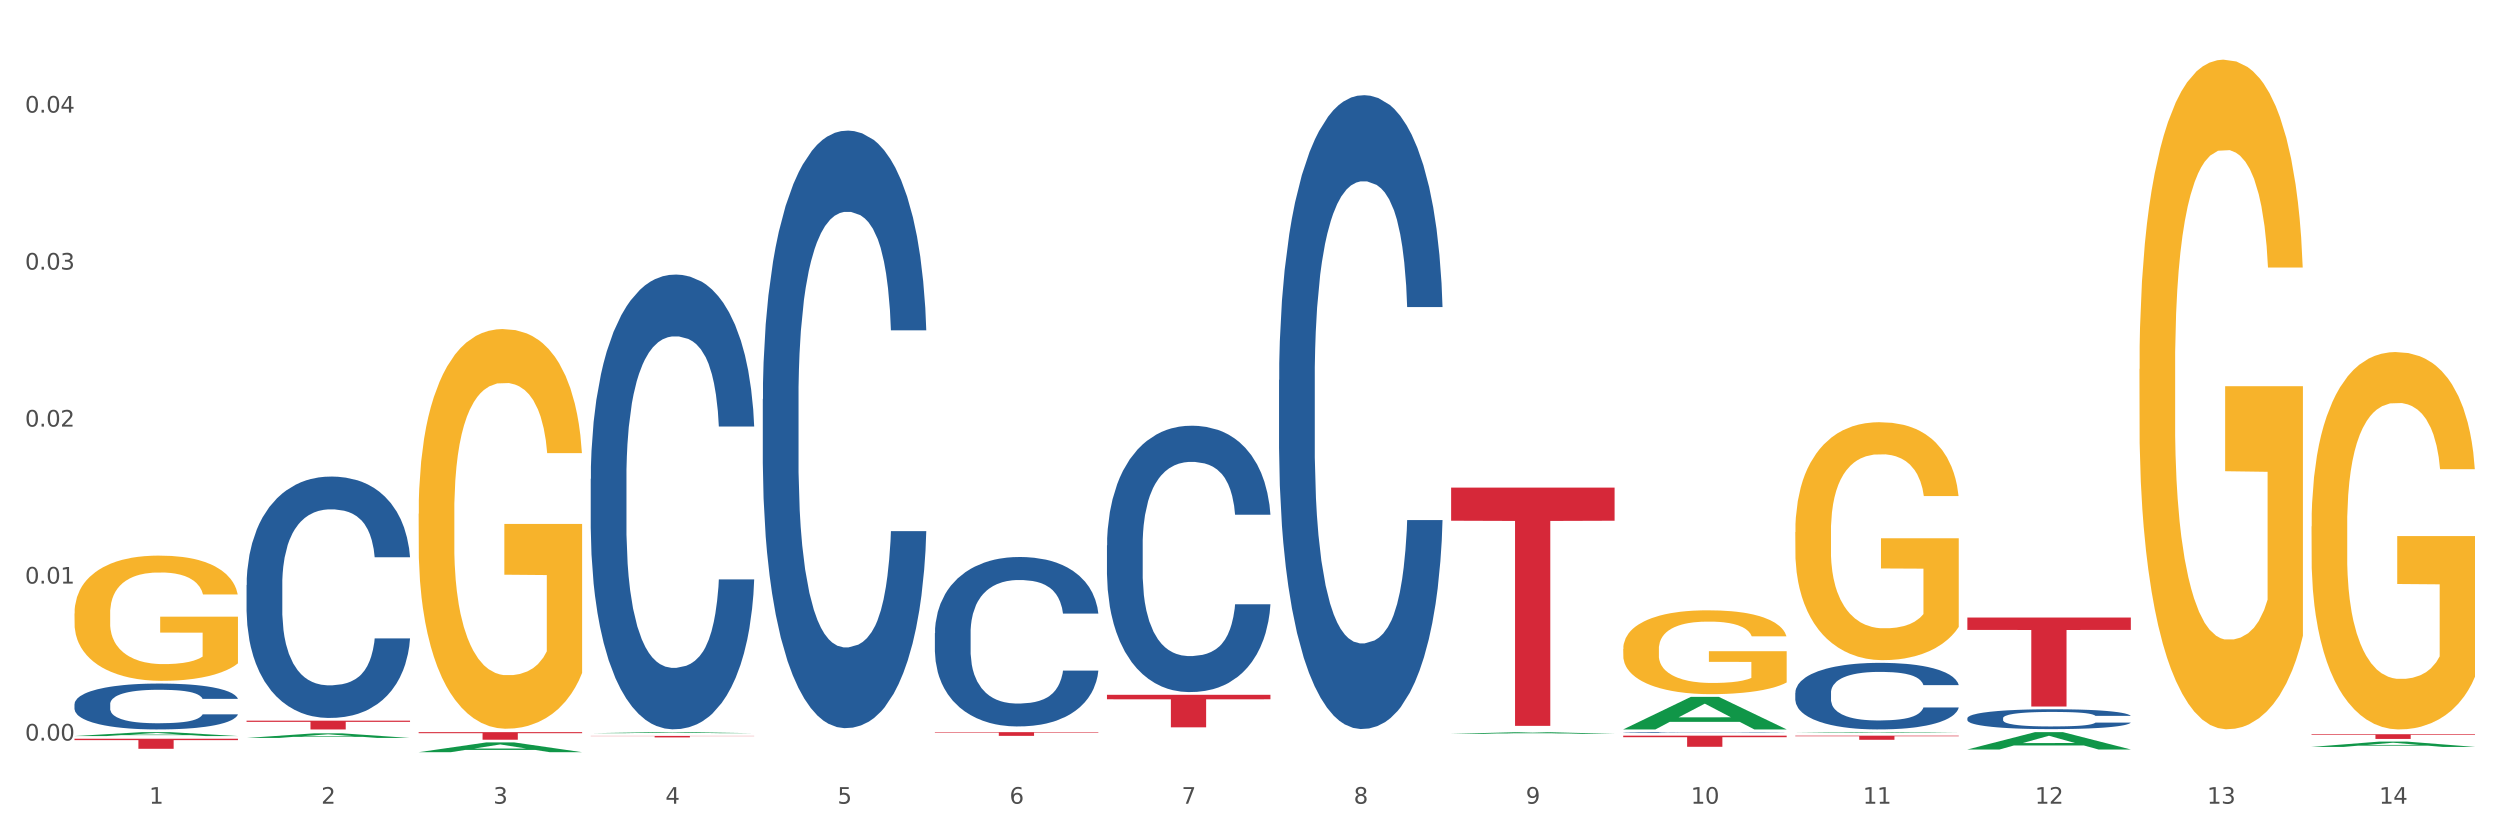 <?xml version="1.0" encoding="utf-8" standalone="no"?>
<!DOCTYPE svg PUBLIC "-//W3C//DTD SVG 1.1//EN"
  "http://www.w3.org/Graphics/SVG/1.1/DTD/svg11.dtd">
<svg xmlns:xlink="http://www.w3.org/1999/xlink" width="1080pt" height="360pt" viewBox="0 0 1080 360" xmlns="http://www.w3.org/2000/svg" version="1.1">
 <rect x="0" y="0" width="1080" height="360" fill="#333333" stroke="none"/>
 <defs>
  <style type="text/css">*{stroke-linejoin: round; stroke-linecap: butt}</style>
 </defs>
 <g id="figure_1">
  <g id="patch_1">
   <path d="M 0 360 
L 1080 360 
L 1080 0 
L 0 0 
z
" style="fill: #ffffff; stroke: #ffffff; stroke-linejoin: miter"/>
  </g>
  <g id="axes_1">
   <g id="matplotlib.axis_1">
    <g id="xtick_1">
     <g id="text_1">
      <!-- 1 -->
      <g style="fill: #4d4d4d" transform="translate(64.432 347.204) scale(0.096 -0.096)">
       <defs>
        <path id="DejaVuSans-31" d="M 794 531 
L 1825 531 
L 1825 4091 
L 703 3866 
L 703 4441 
L 1819 4666 
L 2450 4666 
L 2450 531 
L 3481 531 
L 3481 0 
L 794 0 
L 794 531 
z
" transform="scale(0.016)"/>
       </defs>
       <use xlink:href="#DejaVuSans-31"/>
      </g>
     </g>
    </g>
    <g id="xtick_2">
     <g id="text_2">
      <!-- 2 -->
      <g style="fill: #4d4d4d" transform="translate(138.771 347.204) scale(0.096 -0.096)">
       <defs>
        <path id="DejaVuSans-32" d="M 1228 531 
L 3431 531 
L 3431 0 
L 469 0 
L 469 531 
Q 828 903 1448 1529 
Q 2069 2156 2228 2338 
Q 2531 2678 2651 2914 
Q 2772 3150 2772 3378 
Q 2772 3750 2511 3984 
Q 2250 4219 1831 4219 
Q 1534 4219 1204 4116 
Q 875 4013 500 3803 
L 500 4441 
Q 881 4594 1212 4672 
Q 1544 4750 1819 4750 
Q 2544 4750 2975 4387 
Q 3406 4025 3406 3419 
Q 3406 3131 3298 2873 
Q 3191 2616 2906 2266 
Q 2828 2175 2409 1742 
Q 1991 1309 1228 531 
z
" transform="scale(0.016)"/>
       </defs>
       <use xlink:href="#DejaVuSans-32"/>
      </g>
     </g>
    </g>
    <g id="xtick_3">
     <g id="text_3">
      <!-- 3 -->
      <g style="fill: #4d4d4d" transform="translate(213.109 347.204) scale(0.096 -0.096)">
       <defs>
        <path id="DejaVuSans-33" d="M 2597 2516 
Q 3050 2419 3304 2112 
Q 3559 1806 3559 1356 
Q 3559 666 3084 287 
Q 2609 -91 1734 -91 
Q 1441 -91 1130 -33 
Q 819 25 488 141 
L 488 750 
Q 750 597 1062 519 
Q 1375 441 1716 441 
Q 2309 441 2620 675 
Q 2931 909 2931 1356 
Q 2931 1769 2642 2001 
Q 2353 2234 1838 2234 
L 1294 2234 
L 1294 2753 
L 1863 2753 
Q 2328 2753 2575 2939 
Q 2822 3125 2822 3475 
Q 2822 3834 2567 4026 
Q 2313 4219 1838 4219 
Q 1578 4219 1281 4162 
Q 984 4106 628 3988 
L 628 4550 
Q 988 4650 1302 4700 
Q 1616 4750 1894 4750 
Q 2613 4750 3031 4423 
Q 3450 4097 3450 3541 
Q 3450 3153 3228 2886 
Q 3006 2619 2597 2516 
z
" transform="scale(0.016)"/>
       </defs>
       <use xlink:href="#DejaVuSans-33"/>
      </g>
     </g>
    </g>
    <g id="xtick_4">
     <g id="text_4">
      <!-- 4 -->
      <g style="fill: #4d4d4d" transform="translate(287.448 347.204) scale(0.096 -0.096)">
       <defs>
        <path id="DejaVuSans-34" d="M 2419 4116 
L 825 1625 
L 2419 1625 
L 2419 4116 
z
M 2253 4666 
L 3047 4666 
L 3047 1625 
L 3713 1625 
L 3713 1100 
L 3047 1100 
L 3047 0 
L 2419 0 
L 2419 1100 
L 313 1100 
L 313 1709 
L 2253 4666 
z
" transform="scale(0.016)"/>
       </defs>
       <use xlink:href="#DejaVuSans-34"/>
      </g>
     </g>
    </g>
    <g id="xtick_5">
     <g id="text_5">
      <!-- 5 -->
      <g style="fill: #4d4d4d" transform="translate(361.787 347.204) scale(0.096 -0.096)">
       <defs>
        <path id="DejaVuSans-35" d="M 691 4666 
L 3169 4666 
L 3169 4134 
L 1269 4134 
L 1269 2991 
Q 1406 3038 1543 3061 
Q 1681 3084 1819 3084 
Q 2600 3084 3056 2656 
Q 3513 2228 3513 1497 
Q 3513 744 3044 326 
Q 2575 -91 1722 -91 
Q 1428 -91 1123 -41 
Q 819 9 494 109 
L 494 744 
Q 775 591 1075 516 
Q 1375 441 1709 441 
Q 2250 441 2565 725 
Q 2881 1009 2881 1497 
Q 2881 1984 2565 2268 
Q 2250 2553 1709 2553 
Q 1456 2553 1204 2497 
Q 953 2441 691 2322 
L 691 4666 
z
" transform="scale(0.016)"/>
       </defs>
       <use xlink:href="#DejaVuSans-35"/>
      </g>
     </g>
    </g>
    <g id="xtick_6">
     <g id="text_6">
      <!-- 6 -->
      <g style="fill: #4d4d4d" transform="translate(436.125 347.204) scale(0.096 -0.096)">
       <defs>
        <path id="DejaVuSans-36" d="M 2113 2584 
Q 1688 2584 1439 2293 
Q 1191 2003 1191 1497 
Q 1191 994 1439 701 
Q 1688 409 2113 409 
Q 2538 409 2786 701 
Q 3034 994 3034 1497 
Q 3034 2003 2786 2293 
Q 2538 2584 2113 2584 
z
M 3366 4563 
L 3366 3988 
Q 3128 4100 2886 4159 
Q 2644 4219 2406 4219 
Q 1781 4219 1451 3797 
Q 1122 3375 1075 2522 
Q 1259 2794 1537 2939 
Q 1816 3084 2150 3084 
Q 2853 3084 3261 2657 
Q 3669 2231 3669 1497 
Q 3669 778 3244 343 
Q 2819 -91 2113 -91 
Q 1303 -91 875 529 
Q 447 1150 447 2328 
Q 447 3434 972 4092 
Q 1497 4750 2381 4750 
Q 2619 4750 2861 4703 
Q 3103 4656 3366 4563 
z
" transform="scale(0.016)"/>
       </defs>
       <use xlink:href="#DejaVuSans-36"/>
      </g>
     </g>
    </g>
    <g id="xtick_7">
     <g id="text_7">
      <!-- 7 -->
      <g style="fill: #4d4d4d" transform="translate(510.464 347.204) scale(0.096 -0.096)">
       <defs>
        <path id="DejaVuSans-37" d="M 525 4666 
L 3525 4666 
L 3525 4397 
L 1831 0 
L 1172 0 
L 2766 4134 
L 525 4134 
L 525 4666 
z
" transform="scale(0.016)"/>
       </defs>
       <use xlink:href="#DejaVuSans-37"/>
      </g>
     </g>
    </g>
    <g id="xtick_8">
     <g id="text_8">
      <!-- 8 -->
      <g style="fill: #4d4d4d" transform="translate(584.803 347.204) scale(0.096 -0.096)">
       <defs>
        <path id="DejaVuSans-38" d="M 2034 2216 
Q 1584 2216 1326 1975 
Q 1069 1734 1069 1313 
Q 1069 891 1326 650 
Q 1584 409 2034 409 
Q 2484 409 2743 651 
Q 3003 894 3003 1313 
Q 3003 1734 2745 1975 
Q 2488 2216 2034 2216 
z
M 1403 2484 
Q 997 2584 770 2862 
Q 544 3141 544 3541 
Q 544 4100 942 4425 
Q 1341 4750 2034 4750 
Q 2731 4750 3128 4425 
Q 3525 4100 3525 3541 
Q 3525 3141 3298 2862 
Q 3072 2584 2669 2484 
Q 3125 2378 3379 2068 
Q 3634 1759 3634 1313 
Q 3634 634 3220 271 
Q 2806 -91 2034 -91 
Q 1263 -91 848 271 
Q 434 634 434 1313 
Q 434 1759 690 2068 
Q 947 2378 1403 2484 
z
M 1172 3481 
Q 1172 3119 1398 2916 
Q 1625 2713 2034 2713 
Q 2441 2713 2670 2916 
Q 2900 3119 2900 3481 
Q 2900 3844 2670 4047 
Q 2441 4250 2034 4250 
Q 1625 4250 1398 4047 
Q 1172 3844 1172 3481 
z
" transform="scale(0.016)"/>
       </defs>
       <use xlink:href="#DejaVuSans-38"/>
      </g>
     </g>
    </g>
    <g id="xtick_9">
     <g id="text_9">
      <!-- 9 -->
      <g style="fill: #4d4d4d" transform="translate(659.142 347.204) scale(0.096 -0.096)">
       <defs>
        <path id="DejaVuSans-39" d="M 703 97 
L 703 672 
Q 941 559 1184 500 
Q 1428 441 1663 441 
Q 2288 441 2617 861 
Q 2947 1281 2994 2138 
Q 2813 1869 2534 1725 
Q 2256 1581 1919 1581 
Q 1219 1581 811 2004 
Q 403 2428 403 3163 
Q 403 3881 828 4315 
Q 1253 4750 1959 4750 
Q 2769 4750 3195 4129 
Q 3622 3509 3622 2328 
Q 3622 1225 3098 567 
Q 2575 -91 1691 -91 
Q 1453 -91 1209 -44 
Q 966 3 703 97 
z
M 1959 2075 
Q 2384 2075 2632 2365 
Q 2881 2656 2881 3163 
Q 2881 3666 2632 3958 
Q 2384 4250 1959 4250 
Q 1534 4250 1286 3958 
Q 1038 3666 1038 3163 
Q 1038 2656 1286 2365 
Q 1534 2075 1959 2075 
z
" transform="scale(0.016)"/>
       </defs>
       <use xlink:href="#DejaVuSans-39"/>
      </g>
     </g>
    </g>
    <g id="xtick_10">
     <g id="text_10">
      <!-- 10 -->
      <g style="fill: #4d4d4d" transform="translate(730.426 347.204) scale(0.096 -0.096)">
       <defs>
        <path id="DejaVuSans-30" d="M 2034 4250 
Q 1547 4250 1301 3770 
Q 1056 3291 1056 2328 
Q 1056 1369 1301 889 
Q 1547 409 2034 409 
Q 2525 409 2770 889 
Q 3016 1369 3016 2328 
Q 3016 3291 2770 3770 
Q 2525 4250 2034 4250 
z
M 2034 4750 
Q 2819 4750 3233 4129 
Q 3647 3509 3647 2328 
Q 3647 1150 3233 529 
Q 2819 -91 2034 -91 
Q 1250 -91 836 529 
Q 422 1150 422 2328 
Q 422 3509 836 4129 
Q 1250 4750 2034 4750 
z
" transform="scale(0.016)"/>
       </defs>
       <use xlink:href="#DejaVuSans-31"/>
       <use xlink:href="#DejaVuSans-30" transform="translate(63.623 0)"/>
      </g>
     </g>
    </g>
    <g id="xtick_11">
     <g id="text_11">
      <!-- 11 -->
      <g style="fill: #4d4d4d" transform="translate(804.765 347.204) scale(0.096 -0.096)">
       <use xlink:href="#DejaVuSans-31"/>
       <use xlink:href="#DejaVuSans-31" transform="translate(63.623 0)"/>
      </g>
     </g>
    </g>
    <g id="xtick_12">
     <g id="text_12">
      <!-- 12 -->
      <g style="fill: #4d4d4d" transform="translate(879.104 347.204) scale(0.096 -0.096)">
       <use xlink:href="#DejaVuSans-31"/>
       <use xlink:href="#DejaVuSans-32" transform="translate(63.623 0)"/>
      </g>
     </g>
    </g>
    <g id="xtick_13">
     <g id="text_13">
      <!-- 13 -->
      <g style="fill: #4d4d4d" transform="translate(953.442 347.204) scale(0.096 -0.096)">
       <use xlink:href="#DejaVuSans-31"/>
       <use xlink:href="#DejaVuSans-33" transform="translate(63.623 0)"/>
      </g>
     </g>
    </g>
    <g id="xtick_14">
     <g id="text_14">
      <!-- 14 -->
      <g style="fill: #4d4d4d" transform="translate(1027.781 347.204) scale(0.096 -0.096)">
       <use xlink:href="#DejaVuSans-31"/>
       <use xlink:href="#DejaVuSans-34" transform="translate(63.623 0)"/>
      </g>
     </g>
    </g>
    <g id="xtick_15"/>
    <g id="xtick_16"/>
    <g id="xtick_17"/>
    <g id="xtick_18"/>
    <g id="xtick_19"/>
    <g id="xtick_20"/>
    <g id="xtick_21"/>
    <g id="xtick_22"/>
    <g id="xtick_23"/>
    <g id="xtick_24"/>
    <g id="xtick_25"/>
    <g id="xtick_26"/>
    <g id="xtick_27"/>
   </g>
   <g id="matplotlib.axis_2">
    <g id="ytick_1">
     <g id="text_15">
      <!-- 0.00 -->
      <g style="fill: #4d4d4d" transform="translate(10.8 319.928) scale(0.096 -0.096)">
       <defs>
        <path id="DejaVuSans-2e" d="M 684 794 
L 1344 794 
L 1344 0 
L 684 0 
L 684 794 
z
" transform="scale(0.016)"/>
       </defs>
       <use xlink:href="#DejaVuSans-30"/>
       <use xlink:href="#DejaVuSans-2e" transform="translate(63.623 0)"/>
       <use xlink:href="#DejaVuSans-30" transform="translate(95.41 0)"/>
       <use xlink:href="#DejaVuSans-30" transform="translate(159.033 0)"/>
      </g>
     </g>
    </g>
    <g id="ytick_2">
     <g id="text_16">
      <!-- 0.01 -->
      <g style="fill: #4d4d4d" transform="translate(10.8 252.108) scale(0.096 -0.096)">
       <use xlink:href="#DejaVuSans-30"/>
       <use xlink:href="#DejaVuSans-2e" transform="translate(63.623 0)"/>
       <use xlink:href="#DejaVuSans-30" transform="translate(95.41 0)"/>
       <use xlink:href="#DejaVuSans-31" transform="translate(159.033 0)"/>
      </g>
     </g>
    </g>
    <g id="ytick_3">
     <g id="text_17">
      <!-- 0.02 -->
      <g style="fill: #4d4d4d" transform="translate(10.8 184.288) scale(0.096 -0.096)">
       <use xlink:href="#DejaVuSans-30"/>
       <use xlink:href="#DejaVuSans-2e" transform="translate(63.623 0)"/>
       <use xlink:href="#DejaVuSans-30" transform="translate(95.41 0)"/>
       <use xlink:href="#DejaVuSans-32" transform="translate(159.033 0)"/>
      </g>
     </g>
    </g>
    <g id="ytick_4">
     <g id="text_18">
      <!-- 0.03 -->
      <g style="fill: #4d4d4d" transform="translate(10.8 116.469) scale(0.096 -0.096)">
       <use xlink:href="#DejaVuSans-30"/>
       <use xlink:href="#DejaVuSans-2e" transform="translate(63.623 0)"/>
       <use xlink:href="#DejaVuSans-30" transform="translate(95.41 0)"/>
       <use xlink:href="#DejaVuSans-33" transform="translate(159.033 0)"/>
      </g>
     </g>
    </g>
    <g id="ytick_5">
     <g id="text_19">
      <!-- 0.04 -->
      <g style="fill: #4d4d4d" transform="translate(10.8 48.649) scale(0.096 -0.096)">
       <use xlink:href="#DejaVuSans-30"/>
       <use xlink:href="#DejaVuSans-2e" transform="translate(63.623 0)"/>
       <use xlink:href="#DejaVuSans-30" transform="translate(95.41 0)"/>
       <use xlink:href="#DejaVuSans-34" transform="translate(159.033 0)"/>
      </g>
     </g>
    </g>
    <g id="ytick_6"/>
    <g id="ytick_7"/>
    <g id="ytick_8"/>
    <g id="ytick_9"/>
   </g>
   <g id="PolyCollection_1">
    <path d="M 32.175 317.97 
L 32.248 317.969 
L 61.37 316.282 
L 73.456 316.281 
L 102.797 317.974 
L 88.818 317.974 
L 82.484 317.579 
L 52.415 317.579 
L 52.197 317.586 
L 46.081 317.974 
L 32.175 317.974 
L 32.175 317.97 
L 56.201 317.344 
L 78.698 317.342 
L 67.559 316.641 
L 67.413 316.638 
L 67.267 316.643 
L 56.128 317.342 
L 56.201 317.344 
L 32.175 317.97 
z
" clip-path="url(#p546bcb740b)" style="fill: #109648"/>
    <path d="M 180.852 316.281 
L 251.474 316.281 
L 251.474 316.736 
L 223.694 316.739 
L 223.694 319.56 
L 208.465 319.56 
L 208.465 316.739 
L 180.852 316.736 
L 180.852 316.284 
L 180.852 316.281 
z
" clip-path="url(#p546bcb740b)" style="fill: #d62839"/>
    <path d="M 255.191 317.914 
L 325.813 317.914 
L 325.813 318.005 
L 298.033 318.005 
L 298.033 318.563 
L 282.804 318.563 
L 282.804 318.005 
L 255.191 318.005 
L 255.191 317.915 
L 255.191 317.914 
z
" clip-path="url(#p546bcb740b)" style="fill: #d62839"/>
    <path d="M 403.869 316.281 
L 474.49 316.281 
L 474.49 316.504 
L 446.71 316.506 
L 446.71 317.892 
L 431.481 317.892 
L 431.481 316.506 
L 403.869 316.504 
L 403.869 316.282 
L 403.869 316.281 
z
" clip-path="url(#p546bcb740b)" style="fill: #d62839"/>
    <path d="M 478.207 300.145 
L 548.829 300.145 
L 548.829 302.097 
L 521.049 302.11 
L 521.049 314.194 
L 505.82 314.194 
L 505.82 302.11 
L 478.207 302.097 
L 478.207 300.158 
L 478.207 300.145 
z
" clip-path="url(#p546bcb740b)" style="fill: #d62839"/>
    <path d="M 626.885 210.646 
L 697.506 210.646 
L 697.506 224.952 
L 669.726 225.048 
L 669.726 313.587 
L 654.497 313.587 
L 654.497 225.048 
L 626.885 224.952 
L 626.885 210.743 
L 626.885 210.646 
z
" clip-path="url(#p546bcb740b)" style="fill: #d62839"/>
    <path d="M 701.223 317.812 
L 771.845 317.812 
L 771.845 318.479 
L 744.065 318.484 
L 744.065 322.613 
L 728.836 322.613 
L 728.836 318.484 
L 701.223 318.479 
L 701.223 317.816 
L 701.223 317.812 
z
" clip-path="url(#p546bcb740b)" style="fill: #d62839"/>
    <path d="M 775.562 317.813 
L 846.184 317.813 
L 846.184 318.062 
L 818.404 318.064 
L 818.404 319.604 
L 803.175 319.604 
L 803.175 318.064 
L 775.562 318.062 
L 775.562 317.815 
L 775.562 317.813 
z
" clip-path="url(#p546bcb740b)" style="fill: #d62839"/>
    <path d="M 998.578 317.164 
L 1069.2 317.164 
L 1069.2 317.449 
L 1041.42 317.451 
L 1041.42 319.214 
L 1026.191 319.214 
L 1026.191 317.451 
L 998.578 317.449 
L 998.578 317.166 
L 998.578 317.164 
z
" clip-path="url(#p546bcb740b)" style="fill: #d62839"/>
    <path d="M 849.901 266.773 
L 920.523 266.773 
L 920.523 272.118 
L 892.742 272.154 
L 892.742 305.231 
L 877.514 305.231 
L 877.514 272.154 
L 849.901 272.118 
L 849.901 266.81 
L 849.901 266.773 
z
" clip-path="url(#p546bcb740b)" style="fill: #d62839"/>
    <path d="M 32.175 304.2 
L 32.258 304.182 
L 32.258 303.675 
L 32.509 302.987 
L 33.427 301.719 
L 34.596 300.759 
L 36.599 299.637 
L 37.684 299.166 
L 39.104 298.641 
L 42.025 297.79 
L 45.364 297.065 
L 47.702 296.667 
L 49.455 296.414 
L 53.378 295.961 
L 55.632 295.762 
L 57.969 295.599 
L 59.973 295.49 
L 63.312 295.363 
L 65.983 295.309 
L 69.072 295.291 
L 71.66 295.309 
L 75.082 295.381 
L 80.091 295.599 
L 82.011 295.725 
L 84.599 295.943 
L 87.27 296.232 
L 89.44 296.522 
L 91.945 296.939 
L 94.533 297.482 
L 97.037 298.17 
L 98.79 298.804 
L 100.209 299.474 
L 101.461 300.289 
L 102.379 301.176 
L 102.797 301.918 
L 87.52 301.918 
L 87.103 301.248 
L 86.268 300.524 
L 85.434 300.035 
L 84.515 299.637 
L 83.096 299.184 
L 81.844 298.894 
L 79.757 298.55 
L 77.837 298.333 
L 76.251 298.206 
L 74.331 298.098 
L 70.241 297.989 
L 67.319 297.989 
L 65.482 298.025 
L 63.229 298.116 
L 61.309 298.242 
L 59.055 298.46 
L 57.302 298.695 
L 55.549 299.003 
L 54.547 299.22 
L 53.044 299.619 
L 52.043 299.944 
L 50.707 300.506 
L 49.956 300.904 
L 48.62 301.936 
L 48.036 302.697 
L 47.785 303.222 
L 47.618 303.801 
L 47.618 306.626 
L 48.119 307.894 
L 48.537 308.437 
L 49.204 309.052 
L 50.457 309.849 
L 52.293 310.628 
L 54.213 311.189 
L 55.799 311.533 
L 57.302 311.787 
L 58.804 311.986 
L 60.641 312.167 
L 62.143 312.276 
L 64.397 312.384 
L 67.069 312.439 
L 69.155 312.439 
L 73.413 312.348 
L 75.333 312.257 
L 77.169 312.131 
L 79.173 311.932 
L 80.759 311.714 
L 81.677 311.551 
L 83.18 311.207 
L 84.348 310.845 
L 85.35 310.429 
L 86.018 310.066 
L 86.769 309.523 
L 87.353 308.908 
L 87.52 308.582 
L 102.797 308.582 
L 102.463 309.234 
L 101.879 309.867 
L 100.71 310.718 
L 99.792 311.207 
L 98.372 311.805 
L 96.87 312.312 
L 94.783 312.873 
L 92.863 313.29 
L 90.86 313.652 
L 88.689 313.978 
L 84.766 314.43 
L 83.347 314.557 
L 80.341 314.774 
L 78.004 314.901 
L 74.581 315.028 
L 71.075 315.1 
L 67.402 315.118 
L 64.147 315.082 
L 60.557 314.974 
L 58.303 314.865 
L 55.799 314.702 
L 52.877 314.448 
L 50.123 314.141 
L 47.535 313.779 
L 45.114 313.362 
L 42.86 312.891 
L 39.938 312.113 
L 37.768 311.352 
L 36.182 310.646 
L 35.097 310.048 
L 34.011 309.288 
L 33.427 308.763 
L 32.509 307.495 
L 32.175 306.318 
L 32.175 304.2 
z
" clip-path="url(#p546bcb740b)" style="fill: #255c99"/>
    <path d="M 106.514 252.729 
L 106.597 252.634 
L 106.597 249.967 
L 106.848 246.348 
L 107.766 239.681 
L 108.935 234.633 
L 110.938 228.727 
L 112.023 226.251 
L 113.442 223.489 
L 116.364 219.012 
L 119.703 215.203 
L 122.04 213.107 
L 123.794 211.774 
L 127.717 209.393 
L 129.971 208.345 
L 132.308 207.488 
L 134.312 206.916 
L 137.651 206.25 
L 140.322 205.964 
L 143.411 205.869 
L 145.998 205.964 
L 149.421 206.345 
L 154.43 207.488 
L 156.35 208.154 
L 158.937 209.297 
L 161.609 210.821 
L 163.779 212.345 
L 166.283 214.536 
L 168.871 217.393 
L 171.376 221.013 
L 173.129 224.346 
L 174.548 227.87 
L 175.8 232.156 
L 176.718 236.823 
L 177.135 240.728 
L 161.859 240.728 
L 161.442 237.204 
L 160.607 233.394 
L 159.772 230.823 
L 158.854 228.727 
L 157.435 226.346 
L 156.183 224.822 
L 154.096 223.013 
L 152.176 221.87 
L 150.59 221.203 
L 148.67 220.632 
L 144.579 220.06 
L 141.658 220.06 
L 139.821 220.251 
L 137.567 220.727 
L 135.647 221.394 
L 133.393 222.537 
L 131.64 223.775 
L 129.887 225.394 
L 128.886 226.537 
L 127.383 228.632 
L 126.381 230.347 
L 125.046 233.299 
L 124.294 235.395 
L 122.959 240.824 
L 122.374 244.824 
L 122.124 247.586 
L 121.957 250.634 
L 121.957 265.492 
L 122.458 272.159 
L 122.875 275.017 
L 123.543 278.255 
L 124.795 282.446 
L 126.632 286.541 
L 128.552 289.494 
L 130.138 291.304 
L 131.64 292.637 
L 133.143 293.685 
L 134.979 294.637 
L 136.482 295.209 
L 138.736 295.78 
L 141.407 296.066 
L 143.494 296.066 
L 147.751 295.59 
L 149.671 295.113 
L 151.508 294.447 
L 153.511 293.399 
L 155.097 292.256 
L 156.016 291.399 
L 157.518 289.589 
L 158.687 287.684 
L 159.689 285.494 
L 160.357 283.589 
L 161.108 280.731 
L 161.692 277.493 
L 161.859 275.779 
L 177.135 275.779 
L 176.802 279.208 
L 176.217 282.541 
L 175.049 287.018 
L 174.13 289.589 
L 172.711 292.732 
L 171.209 295.399 
L 169.122 298.352 
L 167.202 300.542 
L 165.198 302.447 
L 163.028 304.162 
L 159.104 306.543 
L 157.685 307.21 
L 154.68 308.353 
L 152.343 309.019 
L 148.92 309.686 
L 145.414 310.067 
L 141.741 310.162 
L 138.486 309.972 
L 134.896 309.4 
L 132.642 308.829 
L 130.138 307.972 
L 127.216 306.638 
L 124.461 305.019 
L 121.874 303.114 
L 119.453 300.923 
L 117.199 298.447 
L 114.277 294.352 
L 112.107 290.351 
L 110.521 286.637 
L 109.435 283.494 
L 108.35 279.493 
L 107.766 276.731 
L 106.848 270.064 
L 106.514 263.873 
L 106.514 252.729 
z
" clip-path="url(#p546bcb740b)" style="fill: #255c99"/>
    <path d="M 255.191 206.881 
L 255.275 206.701 
L 255.275 201.678 
L 255.525 194.86 
L 256.443 182.3 
L 257.612 172.791 
L 259.615 161.667 
L 260.701 157.002 
L 262.12 151.799 
L 265.041 143.366 
L 268.381 136.189 
L 270.718 132.242 
L 272.471 129.73 
L 276.394 125.245 
L 278.648 123.271 
L 280.986 121.656 
L 282.989 120.58 
L 286.328 119.324 
L 288.999 118.786 
L 292.088 118.606 
L 294.676 118.786 
L 298.098 119.503 
L 303.107 121.656 
L 305.027 122.912 
L 307.615 125.065 
L 310.286 127.936 
L 312.457 130.807 
L 314.961 134.933 
L 317.549 140.316 
L 320.053 147.134 
L 321.806 153.414 
L 323.225 160.052 
L 324.477 168.126 
L 325.396 176.918 
L 325.813 184.274 
L 310.537 184.274 
L 310.119 177.635 
L 309.284 170.458 
L 308.45 165.614 
L 307.531 161.667 
L 306.112 157.181 
L 304.86 154.311 
L 302.773 150.902 
L 300.853 148.749 
L 299.267 147.493 
L 297.347 146.416 
L 293.257 145.34 
L 290.335 145.34 
L 288.499 145.699 
L 286.245 146.596 
L 284.325 147.852 
L 282.071 150.005 
L 280.318 152.337 
L 278.565 155.387 
L 277.563 157.54 
L 276.06 161.487 
L 275.059 164.717 
L 273.723 170.279 
L 272.972 174.226 
L 271.636 184.453 
L 271.052 191.989 
L 270.801 197.192 
L 270.634 202.933 
L 270.634 230.923 
L 271.135 243.482 
L 271.553 248.865 
L 272.22 254.965 
L 273.473 262.86 
L 275.309 270.575 
L 277.229 276.137 
L 278.815 279.546 
L 280.318 282.058 
L 281.82 284.031 
L 283.657 285.825 
L 285.159 286.902 
L 287.413 287.978 
L 290.085 288.517 
L 292.172 288.517 
L 296.429 287.62 
L 298.349 286.723 
L 300.185 285.467 
L 302.189 283.493 
L 303.775 281.34 
L 304.693 279.725 
L 306.196 276.316 
L 307.364 272.728 
L 308.366 268.601 
L 309.034 265.013 
L 309.785 259.63 
L 310.37 253.53 
L 310.537 250.3 
L 325.813 250.3 
L 325.479 256.759 
L 324.895 263.039 
L 323.726 271.472 
L 322.808 276.316 
L 321.389 282.237 
L 319.886 287.261 
L 317.799 292.823 
L 315.879 296.949 
L 313.876 300.538 
L 311.705 303.767 
L 307.782 308.253 
L 306.363 309.509 
L 303.358 311.662 
L 301.02 312.918 
L 297.598 314.174 
L 294.092 314.891 
L 290.419 315.071 
L 287.163 314.712 
L 283.573 313.636 
L 281.32 312.559 
L 278.815 310.944 
L 275.893 308.432 
L 273.139 305.382 
L 270.551 301.794 
L 268.13 297.667 
L 265.876 293.002 
L 262.955 285.287 
L 260.784 277.752 
L 259.198 270.754 
L 258.113 264.833 
L 257.028 257.298 
L 256.443 252.095 
L 255.525 239.535 
L 255.191 227.873 
L 255.191 206.881 
z
" clip-path="url(#p546bcb740b)" style="fill: #255c99"/>
    <path d="M 329.53 172.407 
L 329.613 172.171 
L 329.613 165.57 
L 329.864 156.611 
L 330.782 140.108 
L 331.951 127.613 
L 333.954 112.996 
L 335.039 106.866 
L 336.458 100.029 
L 339.38 88.948 
L 342.719 79.518 
L 345.057 74.331 
L 346.81 71.03 
L 350.733 65.136 
L 352.987 62.543 
L 355.324 60.421 
L 357.328 59.007 
L 360.667 57.356 
L 363.338 56.649 
L 366.427 56.413 
L 369.015 56.649 
L 372.437 57.592 
L 377.446 60.421 
L 379.366 62.072 
L 381.954 64.901 
L 384.625 68.673 
L 386.795 72.445 
L 389.3 77.867 
L 391.887 84.94 
L 394.392 93.899 
L 396.145 102.151 
L 397.564 110.874 
L 398.816 121.483 
L 399.734 133.035 
L 400.152 142.701 
L 384.875 142.701 
L 384.458 133.978 
L 383.623 124.548 
L 382.788 118.182 
L 381.87 112.996 
L 380.451 107.102 
L 379.199 103.329 
L 377.112 98.85 
L 375.192 96.021 
L 373.606 94.371 
L 371.686 92.956 
L 367.595 91.541 
L 364.674 91.541 
L 362.837 92.013 
L 360.583 93.192 
L 358.663 94.842 
L 356.41 97.671 
L 354.656 100.736 
L 352.903 104.744 
L 351.902 107.573 
L 350.399 112.76 
L 349.397 117.003 
L 348.062 124.312 
L 347.31 129.499 
L 345.975 142.937 
L 345.391 152.839 
L 345.14 159.676 
L 344.973 167.22 
L 344.973 203.999 
L 345.474 220.502 
L 345.891 227.575 
L 346.559 235.59 
L 347.811 245.964 
L 349.648 256.101 
L 351.568 263.41 
L 353.154 267.889 
L 354.656 271.19 
L 356.159 273.783 
L 357.996 276.141 
L 359.498 277.556 
L 361.752 278.97 
L 364.423 279.677 
L 366.51 279.677 
L 370.768 278.499 
L 372.688 277.32 
L 374.524 275.669 
L 376.528 273.076 
L 378.114 270.247 
L 379.032 268.125 
L 380.534 263.646 
L 381.703 258.931 
L 382.705 253.508 
L 383.373 248.793 
L 384.124 241.72 
L 384.708 233.704 
L 384.875 229.461 
L 400.152 229.461 
L 399.818 237.948 
L 399.233 246.2 
L 398.065 257.28 
L 397.146 263.646 
L 395.727 271.426 
L 394.225 278.027 
L 392.138 285.336 
L 390.218 290.758 
L 388.214 295.473 
L 386.044 299.717 
L 382.121 305.611 
L 380.701 307.261 
L 377.696 310.09 
L 375.359 311.741 
L 371.936 313.391 
L 368.43 314.334 
L 364.757 314.57 
L 361.502 314.098 
L 357.912 312.684 
L 355.658 311.269 
L 353.154 309.147 
L 350.232 305.847 
L 347.477 301.839 
L 344.89 297.124 
L 342.469 291.701 
L 340.215 285.571 
L 337.293 275.434 
L 335.123 265.532 
L 333.537 256.337 
L 332.452 248.557 
L 331.366 238.655 
L 330.782 231.818 
L 329.864 215.315 
L 329.53 199.991 
L 329.53 172.407 
z
" clip-path="url(#p546bcb740b)" style="fill: #255c99"/>
    <path d="M 403.869 273.513 
L 403.952 273.446 
L 403.952 271.574 
L 404.202 269.034 
L 405.121 264.354 
L 406.289 260.81 
L 408.293 256.665 
L 409.378 254.927 
L 410.797 252.988 
L 413.719 249.846 
L 417.058 247.171 
L 419.395 245.7 
L 421.148 244.764 
L 425.072 243.093 
L 427.326 242.358 
L 429.663 241.756 
L 431.666 241.355 
L 435.006 240.887 
L 437.677 240.686 
L 440.766 240.619 
L 443.353 240.686 
L 446.776 240.954 
L 451.785 241.756 
L 453.704 242.224 
L 456.292 243.026 
L 458.964 244.096 
L 461.134 245.166 
L 463.638 246.703 
L 466.226 248.709 
L 468.73 251.25 
L 470.483 253.59 
L 471.903 256.063 
L 473.155 259.072 
L 474.073 262.348 
L 474.49 265.089 
L 459.214 265.089 
L 458.797 262.615 
L 457.962 259.941 
L 457.127 258.136 
L 456.209 256.665 
L 454.79 254.994 
L 453.538 253.924 
L 451.451 252.654 
L 449.531 251.851 
L 447.945 251.383 
L 446.025 250.982 
L 441.934 250.581 
L 439.012 250.581 
L 437.176 250.715 
L 434.922 251.049 
L 433.002 251.517 
L 430.748 252.319 
L 428.995 253.188 
L 427.242 254.325 
L 426.24 255.127 
L 424.738 256.598 
L 423.736 257.802 
L 422.401 259.874 
L 421.649 261.345 
L 420.314 265.156 
L 419.729 267.964 
L 419.479 269.903 
L 419.312 272.042 
L 419.312 282.472 
L 419.813 287.152 
L 420.23 289.158 
L 420.898 291.431 
L 422.15 294.372 
L 423.987 297.247 
L 425.907 299.32 
L 427.493 300.59 
L 428.995 301.526 
L 430.498 302.262 
L 432.334 302.93 
L 433.837 303.331 
L 436.091 303.732 
L 438.762 303.933 
L 440.849 303.933 
L 445.106 303.599 
L 447.026 303.264 
L 448.863 302.796 
L 450.866 302.061 
L 452.452 301.259 
L 453.371 300.657 
L 454.873 299.387 
L 456.042 298.05 
L 457.044 296.512 
L 457.711 295.175 
L 458.463 293.169 
L 459.047 290.896 
L 459.214 289.692 
L 474.49 289.692 
L 474.156 292.099 
L 473.572 294.439 
L 472.403 297.582 
L 471.485 299.387 
L 470.066 301.593 
L 468.563 303.465 
L 466.477 305.538 
L 464.557 307.075 
L 462.553 308.412 
L 460.383 309.616 
L 456.459 311.287 
L 455.04 311.755 
L 452.035 312.558 
L 449.698 313.026 
L 446.275 313.494 
L 442.769 313.761 
L 439.096 313.828 
L 435.84 313.694 
L 432.251 313.293 
L 429.997 312.892 
L 427.493 312.29 
L 424.571 311.354 
L 421.816 310.218 
L 419.228 308.88 
L 416.808 307.343 
L 414.554 305.604 
L 411.632 302.73 
L 409.462 299.922 
L 407.875 297.314 
L 406.79 295.108 
L 405.705 292.3 
L 405.121 290.361 
L 404.202 285.681 
L 403.869 281.335 
L 403.869 273.513 
z
" clip-path="url(#p546bcb740b)" style="fill: #255c99"/>
    <path d="M 849.901 310.252 
L 849.984 310.244 
L 849.984 310.024 
L 850.235 309.726 
L 851.153 309.177 
L 852.322 308.761 
L 854.325 308.275 
L 855.41 308.071 
L 856.829 307.844 
L 859.751 307.475 
L 863.09 307.161 
L 865.428 306.989 
L 867.181 306.879 
L 871.104 306.683 
L 873.358 306.597 
L 875.695 306.526 
L 877.699 306.479 
L 881.038 306.424 
L 883.709 306.401 
L 886.798 306.393 
L 889.386 306.401 
L 892.808 306.432 
L 897.817 306.526 
L 899.737 306.581 
L 902.325 306.675 
L 904.996 306.801 
L 907.166 306.926 
L 909.671 307.106 
L 912.258 307.342 
L 914.763 307.64 
L 916.516 307.914 
L 917.935 308.205 
L 919.187 308.557 
L 920.105 308.942 
L 920.523 309.263 
L 905.246 309.263 
L 904.829 308.973 
L 903.994 308.659 
L 903.159 308.448 
L 902.241 308.275 
L 900.822 308.079 
L 899.57 307.954 
L 897.483 307.805 
L 895.563 307.71 
L 893.977 307.656 
L 892.057 307.608 
L 887.966 307.561 
L 885.045 307.561 
L 883.208 307.577 
L 880.954 307.616 
L 879.034 307.671 
L 876.78 307.765 
L 875.027 307.867 
L 873.274 308.001 
L 872.273 308.095 
L 870.77 308.267 
L 869.768 308.408 
L 868.433 308.652 
L 867.681 308.824 
L 866.346 309.271 
L 865.761 309.601 
L 865.511 309.828 
L 865.344 310.079 
L 865.344 311.303 
L 865.845 311.852 
L 866.262 312.087 
L 866.93 312.354 
L 868.182 312.699 
L 870.019 313.036 
L 871.939 313.279 
L 873.525 313.428 
L 875.027 313.538 
L 876.53 313.624 
L 878.367 313.703 
L 879.869 313.75 
L 882.123 313.797 
L 884.794 313.82 
L 886.881 313.82 
L 891.139 313.781 
L 893.059 313.742 
L 894.895 313.687 
L 896.899 313.601 
L 898.485 313.507 
L 899.403 313.436 
L 900.905 313.287 
L 902.074 313.13 
L 903.076 312.95 
L 903.744 312.793 
L 904.495 312.558 
L 905.079 312.291 
L 905.246 312.15 
L 920.523 312.15 
L 920.189 312.432 
L 919.604 312.707 
L 918.436 313.075 
L 917.517 313.287 
L 916.098 313.546 
L 914.596 313.765 
L 912.509 314.009 
L 910.589 314.189 
L 908.585 314.346 
L 906.415 314.487 
L 902.491 314.683 
L 901.072 314.738 
L 898.067 314.832 
L 895.73 314.887 
L 892.307 314.942 
L 888.801 314.973 
L 885.128 314.981 
L 881.873 314.965 
L 878.283 314.918 
L 876.029 314.871 
L 873.525 314.801 
L 870.603 314.691 
L 867.848 314.558 
L 865.261 314.401 
L 862.84 314.22 
L 860.586 314.016 
L 857.664 313.679 
L 855.494 313.35 
L 853.908 313.044 
L 852.823 312.785 
L 851.737 312.456 
L 851.153 312.228 
L 850.235 311.679 
L 849.901 311.169 
L 849.901 310.252 
z
" clip-path="url(#p546bcb740b)" style="fill: #255c99"/>
    <path d="M 775.562 299.277 
L 775.646 299.251 
L 775.646 298.516 
L 775.896 297.517 
L 776.814 295.678 
L 777.983 294.286 
L 779.986 292.657 
L 781.072 291.974 
L 782.491 291.212 
L 785.412 289.978 
L 788.752 288.927 
L 791.089 288.349 
L 792.842 287.981 
L 796.765 287.324 
L 799.019 287.035 
L 801.357 286.799 
L 803.36 286.641 
L 806.699 286.458 
L 809.37 286.379 
L 812.459 286.352 
L 815.047 286.379 
L 818.469 286.484 
L 823.478 286.799 
L 825.398 286.983 
L 827.986 287.298 
L 830.657 287.719 
L 832.828 288.139 
L 835.332 288.743 
L 837.92 289.531 
L 840.424 290.529 
L 842.177 291.449 
L 843.596 292.421 
L 844.848 293.603 
L 845.766 294.89 
L 846.184 295.967 
L 830.908 295.967 
L 830.49 294.995 
L 829.655 293.945 
L 828.821 293.235 
L 827.902 292.657 
L 826.483 292.001 
L 825.231 291.58 
L 823.144 291.081 
L 821.224 290.766 
L 819.638 290.582 
L 817.718 290.424 
L 813.628 290.267 
L 810.706 290.267 
L 808.87 290.319 
L 806.616 290.451 
L 804.696 290.635 
L 802.442 290.95 
L 800.689 291.291 
L 798.936 291.738 
L 797.934 292.053 
L 796.431 292.631 
L 795.43 293.104 
L 794.094 293.918 
L 793.343 294.496 
L 792.007 295.994 
L 791.423 297.097 
L 791.172 297.859 
L 791.005 298.699 
L 791.005 302.798 
L 791.506 304.637 
L 791.924 305.425 
L 792.591 306.318 
L 793.844 307.474 
L 795.68 308.603 
L 797.6 309.418 
L 799.186 309.917 
L 800.689 310.285 
L 802.191 310.574 
L 804.028 310.836 
L 805.53 310.994 
L 807.784 311.152 
L 810.456 311.23 
L 812.543 311.23 
L 816.8 311.099 
L 818.72 310.968 
L 820.556 310.784 
L 822.56 310.495 
L 824.146 310.18 
L 825.064 309.943 
L 826.567 309.444 
L 827.735 308.919 
L 828.737 308.314 
L 829.405 307.789 
L 830.156 307.001 
L 830.741 306.108 
L 830.908 305.635 
L 846.184 305.635 
L 845.85 306.581 
L 845.266 307.5 
L 844.097 308.735 
L 843.179 309.444 
L 841.76 310.311 
L 840.257 311.047 
L 838.17 311.861 
L 836.25 312.465 
L 834.247 312.991 
L 832.076 313.463 
L 828.153 314.12 
L 826.734 314.304 
L 823.728 314.619 
L 821.391 314.803 
L 817.969 314.987 
L 814.463 315.092 
L 810.79 315.118 
L 807.534 315.066 
L 803.944 314.908 
L 801.69 314.751 
L 799.186 314.514 
L 796.264 314.146 
L 793.51 313.7 
L 790.922 313.174 
L 788.501 312.57 
L 786.247 311.887 
L 783.325 310.758 
L 781.155 309.654 
L 779.569 308.63 
L 778.484 307.763 
L 777.399 306.659 
L 776.814 305.898 
L 775.896 304.059 
L 775.562 302.351 
L 775.562 299.277 
z
" clip-path="url(#p546bcb740b)" style="fill: #255c99"/>
    <path d="M 701.223 316.446 
L 701.307 316.446 
L 701.307 316.437 
L 701.557 316.424 
L 702.476 316.4 
L 703.644 316.382 
L 705.648 316.361 
L 706.733 316.353 
L 708.152 316.343 
L 711.074 316.327 
L 714.413 316.314 
L 716.75 316.306 
L 718.503 316.301 
L 722.427 316.293 
L 724.681 316.289 
L 727.018 316.286 
L 729.021 316.284 
L 732.36 316.282 
L 735.032 316.281 
L 738.12 316.281 
L 740.708 316.281 
L 744.131 316.282 
L 749.139 316.286 
L 751.059 316.289 
L 753.647 316.293 
L 756.318 316.298 
L 758.489 316.303 
L 760.993 316.311 
L 763.581 316.321 
L 766.085 316.334 
L 767.838 316.346 
L 769.257 316.358 
L 770.51 316.374 
L 771.428 316.39 
L 771.845 316.404 
L 756.569 316.404 
L 756.151 316.391 
L 755.317 316.378 
L 754.482 316.369 
L 753.564 316.361 
L 752.145 316.353 
L 750.892 316.348 
L 748.805 316.341 
L 746.885 316.337 
L 745.299 316.335 
L 743.379 316.333 
L 739.289 316.331 
L 736.367 316.331 
L 734.531 316.331 
L 732.277 316.333 
L 730.357 316.336 
L 728.103 316.34 
L 726.35 316.344 
L 724.597 316.35 
L 723.595 316.354 
L 722.093 316.361 
L 721.091 316.367 
L 719.755 316.378 
L 719.004 316.385 
L 717.668 316.404 
L 717.084 316.418 
L 716.834 316.428 
L 716.667 316.439 
L 716.667 316.492 
L 717.168 316.515 
L 717.585 316.525 
L 718.253 316.537 
L 719.505 316.552 
L 721.341 316.566 
L 723.261 316.577 
L 724.847 316.583 
L 726.35 316.588 
L 727.853 316.591 
L 729.689 316.595 
L 731.192 316.597 
L 733.446 316.599 
L 736.117 316.6 
L 738.204 316.6 
L 742.461 316.598 
L 744.381 316.597 
L 746.218 316.594 
L 748.221 316.59 
L 749.807 316.586 
L 750.725 316.583 
L 752.228 316.577 
L 753.397 316.57 
L 754.398 316.562 
L 755.066 316.556 
L 755.818 316.546 
L 756.402 316.534 
L 756.569 316.528 
L 771.845 316.528 
L 771.511 316.54 
L 770.927 316.552 
L 769.758 316.568 
L 768.84 316.577 
L 767.421 316.588 
L 765.918 316.598 
L 763.831 316.608 
L 761.911 316.616 
L 759.908 316.623 
L 757.738 316.629 
L 753.814 316.637 
L 752.395 316.639 
L 749.39 316.643 
L 747.052 316.646 
L 743.63 316.648 
L 740.124 316.649 
L 736.451 316.65 
L 733.195 316.649 
L 729.606 316.647 
L 727.352 316.645 
L 724.847 316.642 
L 721.926 316.637 
L 719.171 316.632 
L 716.583 316.625 
L 714.162 316.617 
L 711.908 316.608 
L 708.987 316.594 
L 706.816 316.58 
L 705.23 316.567 
L 704.145 316.555 
L 703.06 316.541 
L 702.476 316.531 
L 701.557 316.508 
L 701.223 316.486 
L 701.223 316.446 
z
" clip-path="url(#p546bcb740b)" style="fill: #255c99"/>
    <path d="M 552.546 164.152 
L 552.629 163.902 
L 552.629 156.9 
L 552.88 147.397 
L 553.798 129.892 
L 554.967 116.637 
L 556.97 101.133 
L 558.055 94.631 
L 559.475 87.378 
L 562.396 75.625 
L 565.735 65.621 
L 568.073 60.12 
L 569.826 56.619 
L 573.749 50.367 
L 576.003 47.616 
L 578.34 45.365 
L 580.344 43.865 
L 583.683 42.114 
L 586.354 41.364 
L 589.443 41.114 
L 592.031 41.364 
L 595.453 42.364 
L 600.462 45.365 
L 602.382 47.116 
L 604.97 50.117 
L 607.641 54.118 
L 609.811 58.119 
L 612.316 63.871 
L 614.903 71.373 
L 617.408 80.876 
L 619.161 89.629 
L 620.58 98.882 
L 621.832 110.135 
L 622.75 122.389 
L 623.168 132.642 
L 607.891 132.642 
L 607.474 123.39 
L 606.639 113.386 
L 605.804 106.634 
L 604.886 101.133 
L 603.467 94.881 
L 602.215 90.879 
L 600.128 86.128 
L 598.208 83.127 
L 596.622 81.376 
L 594.702 79.876 
L 590.612 78.375 
L 587.69 78.375 
L 585.853 78.876 
L 583.6 80.126 
L 581.68 81.877 
L 579.426 84.878 
L 577.673 88.129 
L 575.92 92.38 
L 574.918 95.381 
L 573.415 100.883 
L 572.414 105.384 
L 571.078 113.136 
L 570.327 118.638 
L 568.991 132.893 
L 568.407 143.396 
L 568.156 150.648 
L 567.989 158.651 
L 567.989 197.663 
L 568.49 215.168 
L 568.908 222.671 
L 569.575 231.173 
L 570.827 242.177 
L 572.664 252.93 
L 574.584 260.683 
L 576.17 265.434 
L 577.673 268.935 
L 579.175 271.686 
L 581.012 274.187 
L 582.514 275.687 
L 584.768 277.188 
L 587.439 277.938 
L 589.526 277.938 
L 593.784 276.688 
L 595.704 275.437 
L 597.54 273.687 
L 599.544 270.936 
L 601.13 267.935 
L 602.048 265.684 
L 603.551 260.933 
L 604.719 255.931 
L 605.721 250.179 
L 606.389 245.178 
L 607.14 237.675 
L 607.724 229.173 
L 607.891 224.671 
L 623.168 224.671 
L 622.834 233.674 
L 622.249 242.427 
L 621.081 254.181 
L 620.163 260.933 
L 618.743 269.185 
L 617.241 276.187 
L 615.154 283.94 
L 613.234 289.692 
L 611.23 294.693 
L 609.06 299.195 
L 605.137 305.447 
L 603.718 307.197 
L 600.712 310.198 
L 598.375 311.949 
L 594.952 313.699 
L 591.446 314.7 
L 587.773 314.95 
L 584.518 314.449 
L 580.928 312.949 
L 578.674 311.448 
L 576.17 309.198 
L 573.248 305.697 
L 570.494 301.445 
L 567.906 296.444 
L 565.485 290.692 
L 563.231 284.19 
L 560.309 273.437 
L 558.139 262.933 
L 556.553 253.18 
L 555.468 244.928 
L 554.382 234.424 
L 553.798 227.172 
L 552.88 209.667 
L 552.546 193.412 
L 552.546 164.152 
z
" clip-path="url(#p546bcb740b)" style="fill: #255c99"/>
    <path d="M 32.175 319.136 
L 102.797 319.136 
L 102.797 319.739 
L 75.017 319.743 
L 75.017 323.475 
L 59.788 323.475 
L 59.788 319.743 
L 32.175 319.739 
L 32.175 319.14 
L 32.175 319.136 
z
" clip-path="url(#p546bcb740b)" style="fill: #d62839"/>
    <path d="M 106.514 311.324 
L 177.135 311.324 
L 177.135 311.852 
L 149.355 311.855 
L 149.355 315.118 
L 134.126 315.118 
L 134.126 311.855 
L 106.514 311.852 
L 106.514 311.328 
L 106.514 311.324 
z
" clip-path="url(#p546bcb740b)" style="fill: #d62839"/>
    <path d="M 701.223 280.392 
L 701.307 280.359 
L 701.307 279.168 
L 701.474 278.142 
L 702.307 275.661 
L 703.558 273.609 
L 704.475 272.518 
L 705.392 271.624 
L 706.476 270.731 
L 707.81 269.804 
L 710.228 268.448 
L 711.729 267.753 
L 713.563 267.025 
L 716.899 265.966 
L 719.317 265.371 
L 721.818 264.875 
L 725.903 264.279 
L 728.572 264.014 
L 731.406 263.816 
L 734.825 263.683 
L 737.41 263.65 
L 743.08 263.75 
L 747.915 264.047 
L 750.25 264.279 
L 753.252 264.676 
L 754.836 264.941 
L 757.421 265.47 
L 760.089 266.165 
L 761.923 266.76 
L 764.675 267.885 
L 766.759 269.01 
L 768.677 270.4 
L 769.677 271.36 
L 770.428 272.253 
L 771.095 273.279 
L 771.762 274.9 
L 756.754 274.9 
L 756.17 273.742 
L 755.253 272.65 
L 753.919 271.591 
L 752.751 270.929 
L 750.75 270.102 
L 748.916 269.573 
L 746.998 269.176 
L 744.664 268.845 
L 742.829 268.68 
L 740.245 268.547 
L 735.159 268.58 
L 731.74 268.845 
L 729.405 269.176 
L 727.905 269.474 
L 726.571 269.804 
L 725.07 270.268 
L 723.319 270.962 
L 722.068 271.591 
L 720.817 272.385 
L 719.817 273.179 
L 718.9 274.106 
L 718.149 275.098 
L 717.566 276.124 
L 717.065 277.381 
L 716.648 279.466 
L 716.648 283.999 
L 716.815 285.024 
L 717.232 286.381 
L 717.732 287.407 
L 718.566 288.631 
L 719.317 289.458 
L 720.734 290.649 
L 722.318 291.642 
L 723.569 292.27 
L 724.82 292.8 
L 726.987 293.528 
L 729.405 294.123 
L 731.49 294.487 
L 734.325 294.818 
L 736.242 294.95 
L 737.91 295.017 
L 741.996 295.017 
L 744.914 294.917 
L 748.166 294.686 
L 750.667 294.388 
L 752.751 294.024 
L 755.086 293.428 
L 756.587 292.866 
L 756.587 285.951 
L 738.244 285.918 
L 738.244 281.319 
L 771.845 281.319 
L 771.845 294.818 
L 770.428 295.513 
L 768.844 296.142 
L 767.176 296.704 
L 764.675 297.399 
L 761.673 298.061 
L 759.005 298.524 
L 756.17 298.921 
L 752.835 299.285 
L 748.499 299.616 
L 745.831 299.748 
L 742.496 299.847 
L 738.577 299.88 
L 735.159 299.814 
L 731.823 299.649 
L 728.321 299.351 
L 724.903 298.921 
L 722.318 298.491 
L 719.733 297.961 
L 716.982 297.267 
L 714.814 296.605 
L 713.147 296.009 
L 711.312 295.248 
L 709.311 294.256 
L 707.81 293.362 
L 706.476 292.436 
L 705.059 291.245 
L 704.058 290.219 
L 703.058 288.929 
L 702.474 287.969 
L 701.807 286.48 
L 701.307 284.396 
L 701.223 280.392 
z
" clip-path="url(#p546bcb740b)" style="fill: #f7b32b"/>
    <path d="M 106.514 318.795 
L 106.587 318.793 
L 135.709 316.799 
L 147.795 316.797 
L 177.135 318.799 
L 163.157 318.799 
L 156.823 318.333 
L 126.754 318.333 
L 126.535 318.34 
L 120.42 318.799 
L 106.514 318.799 
L 106.514 318.795 
L 130.54 318.054 
L 153.037 318.053 
L 141.897 317.224 
L 141.752 317.22 
L 141.606 317.225 
L 130.467 318.053 
L 130.54 318.054 
L 106.514 318.795 
z
" clip-path="url(#p546bcb740b)" style="fill: #109648"/>
    <path d="M 180.852 324.942 
L 180.925 324.938 
L 210.048 320.726 
L 222.133 320.722 
L 251.474 324.95 
L 237.495 324.95 
L 231.161 323.965 
L 201.092 323.965 
L 200.874 323.981 
L 194.758 324.95 
L 180.852 324.95 
L 180.852 324.942 
L 204.878 323.377 
L 227.375 323.373 
L 216.236 321.623 
L 216.09 321.615 
L 215.945 321.627 
L 204.806 323.373 
L 204.878 323.377 
L 180.852 324.942 
z
" clip-path="url(#p546bcb740b)" style="fill: #109648"/>
    <path d="M 255.191 316.751 
L 255.264 316.751 
L 284.386 316.281 
L 296.472 316.281 
L 325.813 316.752 
L 311.834 316.752 
L 305.5 316.643 
L 275.431 316.643 
L 275.213 316.644 
L 269.097 316.752 
L 255.191 316.752 
L 255.191 316.751 
L 279.217 316.577 
L 301.714 316.576 
L 290.575 316.381 
L 290.429 316.38 
L 290.284 316.382 
L 279.144 316.576 
L 279.217 316.577 
L 255.191 316.751 
z
" clip-path="url(#p546bcb740b)" style="fill: #109648"/>
    <path d="M 626.885 317.019 
L 626.957 317.019 
L 656.08 316.281 
L 668.166 316.281 
L 697.506 317.021 
L 683.528 317.021 
L 677.194 316.848 
L 647.125 316.848 
L 646.906 316.851 
L 640.791 317.021 
L 626.885 317.021 
L 626.885 317.019 
L 650.911 316.745 
L 673.408 316.745 
L 662.268 316.438 
L 662.123 316.437 
L 661.977 316.439 
L 650.838 316.745 
L 650.911 316.745 
L 626.885 317.019 
z
" clip-path="url(#p546bcb740b)" style="fill: #109648"/>
    <path d="M 701.223 315.092 
L 701.296 315.079 
L 730.419 301.056 
L 742.504 301.042 
L 771.845 315.118 
L 757.866 315.118 
L 751.532 311.841 
L 721.463 311.841 
L 721.245 311.894 
L 715.129 315.118 
L 701.223 315.118 
L 701.223 315.092 
L 725.249 309.885 
L 747.746 309.871 
L 736.607 304.043 
L 736.461 304.016 
L 736.316 304.056 
L 725.177 309.871 
L 725.249 309.885 
L 701.223 315.092 
z
" clip-path="url(#p546bcb740b)" style="fill: #109648"/>
    <path d="M 775.562 316.65 
L 775.635 316.65 
L 804.757 316.281 
L 816.843 316.281 
L 846.184 316.651 
L 832.205 316.651 
L 825.871 316.565 
L 795.802 316.565 
L 795.584 316.566 
L 789.468 316.651 
L 775.562 316.651 
L 775.562 316.65 
L 799.588 316.513 
L 822.085 316.513 
L 810.946 316.36 
L 810.8 316.359 
L 810.655 316.36 
L 799.515 316.513 
L 799.588 316.513 
L 775.562 316.65 
z
" clip-path="url(#p546bcb740b)" style="fill: #109648"/>
    <path d="M 849.901 323.77 
L 849.974 323.763 
L 879.096 316.288 
L 891.182 316.281 
L 920.523 323.784 
L 906.544 323.784 
L 900.21 322.037 
L 870.141 322.037 
L 869.922 322.065 
L 863.807 323.784 
L 849.901 323.784 
L 849.901 323.77 
L 873.927 320.994 
L 896.424 320.987 
L 885.284 317.88 
L 885.139 317.866 
L 884.993 317.887 
L 873.854 320.987 
L 873.927 320.994 
L 849.901 323.77 
z
" clip-path="url(#p546bcb740b)" style="fill: #109648"/>
    <path d="M 998.578 322.66 
L 998.651 322.658 
L 1027.773 320.378 
L 1039.859 320.376 
L 1069.2 322.664 
L 1055.221 322.664 
L 1048.887 322.131 
L 1018.818 322.131 
L 1018.6 322.14 
L 1012.484 322.664 
L 998.578 322.664 
L 998.578 322.66 
L 1022.604 321.813 
L 1045.101 321.811 
L 1033.962 320.864 
L 1033.816 320.859 
L 1033.671 320.866 
L 1022.531 321.811 
L 1022.604 321.813 
L 998.578 322.66 
z
" clip-path="url(#p546bcb740b)" style="fill: #109648"/>
    <path d="M 180.852 221.935 
L 180.936 221.778 
L 180.936 216.101 
L 181.103 211.212 
L 181.936 199.385 
L 183.187 189.607 
L 184.104 184.403 
L 185.021 180.146 
L 186.105 175.888 
L 187.439 171.472 
L 189.857 165.007 
L 191.358 161.695 
L 193.192 158.226 
L 196.528 153.179 
L 198.946 150.341 
L 201.447 147.975 
L 205.533 145.137 
L 208.201 143.875 
L 211.036 142.929 
L 214.454 142.298 
L 217.039 142.14 
L 222.709 142.613 
L 227.545 144.033 
L 229.879 145.137 
L 232.881 147.029 
L 234.465 148.291 
L 237.05 150.814 
L 239.718 154.125 
L 241.552 156.964 
L 244.304 162.326 
L 246.388 167.687 
L 248.306 174.311 
L 249.306 178.884 
L 250.057 183.142 
L 250.724 188.03 
L 251.391 195.758 
L 236.383 195.758 
L 235.799 190.238 
L 234.882 185.034 
L 233.548 179.988 
L 232.38 176.834 
L 230.379 172.891 
L 228.545 170.368 
L 226.627 168.476 
L 224.293 166.899 
L 222.458 166.11 
L 219.874 165.48 
L 214.788 165.637 
L 211.369 166.899 
L 209.034 168.476 
L 207.534 169.895 
L 206.2 171.472 
L 204.699 173.68 
L 202.948 176.992 
L 201.697 179.988 
L 200.446 183.773 
L 199.446 187.557 
L 198.529 191.973 
L 197.778 196.704 
L 197.195 201.592 
L 196.694 207.585 
L 196.277 217.52 
L 196.277 239.124 
L 196.444 244.013 
L 196.861 250.479 
L 197.361 255.367 
L 198.195 261.202 
L 198.946 265.145 
L 200.363 270.822 
L 201.947 275.553 
L 203.198 278.549 
L 204.449 281.072 
L 206.616 284.541 
L 209.034 287.38 
L 211.119 289.115 
L 213.954 290.692 
L 215.871 291.322 
L 217.539 291.638 
L 221.625 291.638 
L 224.543 291.165 
L 227.795 290.061 
L 230.296 288.641 
L 232.38 286.907 
L 234.715 284.068 
L 236.216 281.387 
L 236.216 248.429 
L 217.873 248.271 
L 217.873 226.351 
L 251.474 226.351 
L 251.474 290.692 
L 250.057 294.003 
L 248.473 296.999 
L 246.805 299.68 
L 244.304 302.992 
L 241.302 306.146 
L 238.634 308.354 
L 235.799 310.246 
L 232.464 311.981 
L 228.128 313.558 
L 225.46 314.189 
L 222.125 314.662 
L 218.206 314.819 
L 214.788 314.504 
L 211.452 313.715 
L 207.951 312.296 
L 204.532 310.246 
L 201.947 308.196 
L 199.362 305.673 
L 196.611 302.361 
L 194.443 299.207 
L 192.776 296.369 
L 190.941 292.742 
L 188.94 288.011 
L 187.439 283.753 
L 186.105 279.337 
L 184.688 273.66 
L 183.687 268.772 
L 182.687 262.621 
L 182.103 258.048 
L 181.436 250.952 
L 180.936 241.017 
L 180.852 221.935 
z
" clip-path="url(#p546bcb740b)" style="fill: #f7b32b"/>
    <path d="M 478.207 235.612 
L 478.291 235.507 
L 478.291 232.564 
L 478.541 228.57 
L 479.459 221.214 
L 480.628 215.644 
L 482.632 209.128 
L 483.717 206.396 
L 485.136 203.348 
L 488.058 198.409 
L 491.397 194.205 
L 493.734 191.893 
L 495.487 190.422 
L 499.41 187.794 
L 501.664 186.638 
L 504.002 185.693 
L 506.005 185.062 
L 509.344 184.326 
L 512.016 184.011 
L 515.104 183.906 
L 517.692 184.011 
L 521.115 184.431 
L 526.123 185.693 
L 528.043 186.428 
L 530.631 187.689 
L 533.302 189.371 
L 535.473 191.052 
L 537.977 193.469 
L 540.565 196.622 
L 543.069 200.616 
L 544.822 204.294 
L 546.241 208.182 
L 547.493 212.912 
L 548.412 218.061 
L 548.829 222.37 
L 533.553 222.37 
L 533.135 218.482 
L 532.301 214.278 
L 531.466 211.44 
L 530.548 209.128 
L 529.128 206.501 
L 527.876 204.819 
L 525.789 202.823 
L 523.869 201.562 
L 522.283 200.826 
L 520.363 200.195 
L 516.273 199.565 
L 513.351 199.565 
L 511.515 199.775 
L 509.261 200.3 
L 507.341 201.036 
L 505.087 202.297 
L 503.334 203.663 
L 501.581 205.45 
L 500.579 206.711 
L 499.077 209.023 
L 498.075 210.915 
L 496.739 214.173 
L 495.988 216.485 
L 494.652 222.475 
L 494.068 226.889 
L 493.818 229.937 
L 493.651 233.3 
L 493.651 249.694 
L 494.151 257.051 
L 494.569 260.203 
L 495.237 263.777 
L 496.489 268.401 
L 498.325 272.92 
L 500.245 276.178 
L 501.831 278.174 
L 503.334 279.646 
L 504.837 280.802 
L 506.673 281.853 
L 508.176 282.483 
L 510.429 283.114 
L 513.101 283.429 
L 515.188 283.429 
L 519.445 282.904 
L 521.365 282.378 
L 523.202 281.642 
L 525.205 280.486 
L 526.791 279.225 
L 527.709 278.279 
L 529.212 276.283 
L 530.381 274.181 
L 531.382 271.764 
L 532.05 269.662 
L 532.801 266.509 
L 533.386 262.936 
L 533.553 261.044 
L 548.829 261.044 
L 548.495 264.828 
L 547.911 268.506 
L 546.742 273.445 
L 545.824 276.283 
L 544.405 279.751 
L 542.902 282.693 
L 540.815 285.951 
L 538.895 288.368 
L 536.892 290.47 
L 534.721 292.362 
L 530.798 294.989 
L 529.379 295.725 
L 526.374 296.986 
L 524.036 297.722 
L 520.614 298.457 
L 517.108 298.878 
L 513.435 298.983 
L 510.179 298.773 
L 506.59 298.142 
L 504.336 297.511 
L 501.831 296.566 
L 498.91 295.094 
L 496.155 293.308 
L 493.567 291.206 
L 491.146 288.789 
L 488.892 286.056 
L 485.971 281.537 
L 483.8 277.123 
L 482.214 273.025 
L 481.129 269.557 
L 480.044 265.143 
L 479.459 262.095 
L 478.541 254.739 
L 478.207 247.908 
L 478.207 235.612 
z
" clip-path="url(#p546bcb740b)" style="fill: #255c99"/>
    <path d="M 775.562 229.892 
L 775.645 229.799 
L 775.645 226.419 
L 775.812 223.508 
L 776.646 216.467 
L 777.897 210.646 
L 778.814 207.548 
L 779.731 205.013 
L 780.815 202.478 
L 782.149 199.849 
L 784.567 196 
L 786.068 194.029 
L 787.902 191.963 
L 791.237 188.959 
L 793.655 187.269 
L 796.157 185.861 
L 800.242 184.171 
L 802.91 183.42 
L 805.745 182.856 
L 809.164 182.481 
L 811.748 182.387 
L 817.418 182.669 
L 822.254 183.514 
L 824.589 184.171 
L 827.59 185.297 
L 829.175 186.048 
L 831.759 187.551 
L 834.427 189.522 
L 836.262 191.212 
L 839.013 194.404 
L 841.098 197.596 
L 843.015 201.539 
L 844.016 204.262 
L 844.766 206.797 
L 845.433 209.707 
L 846.1 214.308 
L 831.092 214.308 
L 830.509 211.022 
L 829.592 207.923 
L 828.257 204.919 
L 827.09 203.041 
L 825.089 200.694 
L 823.255 199.192 
L 821.337 198.066 
L 819.002 197.127 
L 817.168 196.657 
L 814.583 196.282 
L 809.497 196.376 
L 806.079 197.127 
L 803.744 198.066 
L 802.243 198.911 
L 800.909 199.849 
L 799.408 201.164 
L 797.657 203.135 
L 796.407 204.919 
L 795.156 207.172 
L 794.156 209.426 
L 793.238 212.054 
L 792.488 214.871 
L 791.904 217.781 
L 791.404 221.349 
L 790.987 227.264 
L 790.987 240.126 
L 791.154 243.036 
L 791.571 246.886 
L 792.071 249.796 
L 792.905 253.27 
L 793.655 255.617 
L 795.073 258.997 
L 796.657 261.813 
L 797.908 263.597 
L 799.158 265.099 
L 801.326 267.165 
L 803.744 268.854 
L 805.829 269.887 
L 808.663 270.826 
L 810.581 271.202 
L 812.249 271.389 
L 816.334 271.389 
L 819.253 271.108 
L 822.504 270.451 
L 825.006 269.606 
L 827.09 268.573 
L 829.425 266.883 
L 830.926 265.287 
L 830.926 245.665 
L 812.582 245.571 
L 812.582 232.521 
L 846.184 232.521 
L 846.184 270.826 
L 844.766 272.798 
L 843.182 274.581 
L 841.515 276.177 
L 839.013 278.149 
L 836.012 280.027 
L 833.344 281.341 
L 830.509 282.468 
L 827.174 283.5 
L 822.838 284.439 
L 820.17 284.815 
L 816.835 285.096 
L 812.916 285.19 
L 809.497 285.003 
L 806.162 284.533 
L 802.66 283.688 
L 799.242 282.468 
L 796.657 281.247 
L 794.072 279.745 
L 791.321 277.773 
L 789.153 275.896 
L 787.485 274.206 
L 785.651 272.047 
L 783.65 269.23 
L 782.149 266.695 
L 780.815 264.066 
L 779.398 260.687 
L 778.397 257.776 
L 777.396 254.115 
L 776.813 251.392 
L 776.146 247.167 
L 775.645 241.252 
L 775.562 229.892 
z
" clip-path="url(#p546bcb740b)" style="fill: #f7b32b"/>
    <path d="M 924.24 159.443 
L 924.323 159.179 
L 924.323 149.668 
L 924.49 141.478 
L 925.323 121.663 
L 926.574 105.283 
L 927.491 96.564 
L 928.408 89.431 
L 929.492 82.298 
L 930.826 74.9 
L 933.244 64.068 
L 934.745 58.52 
L 936.58 52.708 
L 939.915 44.253 
L 942.333 39.498 
L 944.834 35.535 
L 948.92 30.779 
L 951.588 28.666 
L 954.423 27.08 
L 957.841 26.024 
L 960.426 25.759 
L 966.096 26.552 
L 970.932 28.93 
L 973.266 30.779 
L 976.268 33.95 
L 977.852 36.063 
L 980.437 40.29 
L 983.105 45.838 
L 984.939 50.594 
L 987.691 59.577 
L 989.775 68.559 
L 991.693 79.656 
L 992.693 87.317 
L 993.444 94.451 
L 994.111 102.641 
L 994.778 115.586 
L 979.77 115.586 
L 979.186 106.34 
L 978.269 97.621 
L 976.935 89.167 
L 975.768 83.883 
L 973.766 77.278 
L 971.932 73.051 
L 970.014 69.88 
L 967.68 67.238 
L 965.845 65.917 
L 963.261 64.861 
L 958.175 65.125 
L 954.756 67.238 
L 952.422 69.88 
L 950.921 72.258 
L 949.587 74.9 
L 948.086 78.599 
L 946.335 84.147 
L 945.084 89.167 
L 943.834 95.507 
L 942.833 101.848 
L 941.916 109.246 
L 941.165 117.172 
L 940.582 125.362 
L 940.081 135.401 
L 939.665 152.046 
L 939.665 188.241 
L 939.831 196.431 
L 940.248 207.263 
L 940.749 215.453 
L 941.582 225.228 
L 942.333 231.833 
L 943.75 241.344 
L 945.334 249.27 
L 946.585 254.29 
L 947.836 258.517 
L 950.004 264.329 
L 952.422 269.085 
L 954.506 271.991 
L 957.341 274.633 
L 959.259 275.69 
L 960.926 276.218 
L 965.012 276.218 
L 967.93 275.426 
L 971.182 273.576 
L 973.683 271.198 
L 975.768 268.292 
L 978.102 263.537 
L 979.603 259.045 
L 979.603 203.828 
L 961.26 203.564 
L 961.26 166.841 
L 994.861 166.841 
L 994.861 274.633 
L 993.444 280.181 
L 991.86 285.201 
L 990.192 289.692 
L 987.691 295.24 
L 984.689 300.524 
L 982.021 304.223 
L 979.186 307.393 
L 975.851 310.3 
L 971.515 312.942 
L 968.847 313.998 
L 965.512 314.791 
L 961.593 315.055 
L 958.175 314.527 
L 954.84 313.206 
L 951.338 310.828 
L 947.919 307.393 
L 945.334 303.959 
L 942.75 299.732 
L 939.998 294.184 
L 937.83 288.9 
L 936.163 284.144 
L 934.328 278.068 
L 932.327 270.142 
L 930.826 263.008 
L 929.492 255.611 
L 928.075 246.1 
L 927.074 237.91 
L 926.074 227.606 
L 925.49 219.944 
L 924.823 208.055 
L 924.323 191.411 
L 924.24 159.443 
z
" clip-path="url(#p546bcb740b)" style="fill: #f7b32b"/>
    <path d="M 998.578 227.418 
L 998.662 227.269 
L 998.662 221.909 
L 998.828 217.293 
L 999.662 206.126 
L 1000.913 196.894 
L 1001.83 191.981 
L 1002.747 187.96 
L 1003.831 183.94 
L 1005.165 179.771 
L 1007.583 173.666 
L 1009.084 170.539 
L 1010.918 167.264 
L 1014.253 162.499 
L 1016.671 159.819 
L 1019.173 157.585 
L 1023.258 154.905 
L 1025.926 153.714 
L 1028.761 152.821 
L 1032.18 152.225 
L 1034.765 152.076 
L 1040.434 152.523 
L 1045.27 153.863 
L 1047.605 154.905 
L 1050.607 156.692 
L 1052.191 157.883 
L 1054.775 160.266 
L 1057.444 163.392 
L 1059.278 166.073 
L 1062.029 171.135 
L 1064.114 176.198 
L 1066.032 182.451 
L 1067.032 186.769 
L 1067.783 190.789 
L 1068.45 195.405 
L 1069.117 202.701 
L 1054.108 202.701 
L 1053.525 197.49 
L 1052.608 192.576 
L 1051.274 187.811 
L 1050.106 184.834 
L 1048.105 181.111 
L 1046.271 178.729 
L 1044.353 176.942 
L 1042.019 175.453 
L 1040.184 174.709 
L 1037.599 174.113 
L 1032.513 174.262 
L 1029.095 175.453 
L 1026.76 176.942 
L 1025.259 178.282 
L 1023.925 179.771 
L 1022.425 181.856 
L 1020.674 184.982 
L 1019.423 187.811 
L 1018.172 191.385 
L 1017.172 194.959 
L 1016.255 199.128 
L 1015.504 203.595 
L 1014.92 208.21 
L 1014.42 213.868 
L 1014.003 223.249 
L 1014.003 243.648 
L 1014.17 248.264 
L 1014.587 254.368 
L 1015.087 258.984 
L 1015.921 264.493 
L 1016.671 268.216 
L 1018.089 273.576 
L 1019.673 278.043 
L 1020.924 280.872 
L 1022.174 283.254 
L 1024.342 286.53 
L 1026.76 289.21 
L 1028.845 290.848 
L 1031.68 292.337 
L 1033.597 292.933 
L 1035.265 293.231 
L 1039.35 293.231 
L 1042.269 292.784 
L 1045.52 291.742 
L 1048.022 290.402 
L 1050.106 288.764 
L 1052.441 286.084 
L 1053.942 283.552 
L 1053.942 252.433 
L 1035.598 252.284 
L 1035.598 231.587 
L 1069.2 231.587 
L 1069.2 292.337 
L 1067.783 295.464 
L 1066.198 298.293 
L 1064.531 300.824 
L 1062.029 303.951 
L 1059.028 306.929 
L 1056.36 309.014 
L 1053.525 310.8 
L 1050.19 312.438 
L 1045.854 313.927 
L 1043.186 314.523 
L 1039.851 314.97 
L 1035.932 315.118 
L 1032.513 314.821 
L 1029.178 314.076 
L 1025.676 312.736 
L 1022.258 310.8 
L 1019.673 308.865 
L 1017.088 306.482 
L 1014.337 303.356 
L 1012.169 300.378 
L 1010.501 297.697 
L 1008.667 294.273 
L 1006.666 289.806 
L 1005.165 285.786 
L 1003.831 281.617 
L 1002.414 276.256 
L 1001.413 271.641 
L 1000.413 265.834 
L 999.829 261.516 
L 999.162 254.815 
L 998.662 245.435 
L 998.578 227.418 
z
" clip-path="url(#p546bcb740b)" style="fill: #f7b32b"/>
    <path d="M 32.175 265.023 
L 32.258 264.974 
L 32.258 263.195 
L 32.425 261.663 
L 33.259 257.957 
L 34.51 254.893 
L 35.427 253.262 
L 36.344 251.928 
L 37.428 250.594 
L 38.762 249.21 
L 41.18 247.184 
L 42.681 246.147 
L 44.515 245.06 
L 47.85 243.478 
L 50.268 242.589 
L 52.77 241.848 
L 56.855 240.958 
L 59.523 240.563 
L 62.358 240.266 
L 65.777 240.069 
L 68.361 240.019 
L 74.031 240.167 
L 78.867 240.612 
L 81.202 240.958 
L 84.203 241.551 
L 85.788 241.946 
L 88.372 242.737 
L 91.04 243.775 
L 92.875 244.664 
L 95.626 246.344 
L 97.711 248.024 
L 99.628 250.1 
L 100.629 251.533 
L 101.379 252.867 
L 102.046 254.399 
L 102.713 256.82 
L 87.705 256.82 
L 87.122 255.091 
L 86.204 253.46 
L 84.87 251.879 
L 83.703 250.891 
L 81.702 249.655 
L 79.868 248.864 
L 77.95 248.272 
L 75.615 247.777 
L 73.781 247.53 
L 71.196 247.333 
L 66.11 247.382 
L 62.692 247.777 
L 60.357 248.272 
L 58.856 248.716 
L 57.522 249.21 
L 56.021 249.902 
L 54.27 250.94 
L 53.02 251.879 
L 51.769 253.065 
L 50.768 254.251 
L 49.851 255.634 
L 49.101 257.117 
L 48.517 258.649 
L 48.017 260.526 
L 47.6 263.64 
L 47.6 270.41 
L 47.767 271.941 
L 48.184 273.967 
L 48.684 275.499 
L 49.518 277.328 
L 50.268 278.563 
L 51.686 280.342 
L 53.27 281.824 
L 54.52 282.763 
L 55.771 283.554 
L 57.939 284.641 
L 60.357 285.531 
L 62.441 286.074 
L 65.276 286.568 
L 67.194 286.766 
L 68.862 286.865 
L 72.947 286.865 
L 75.865 286.717 
L 79.117 286.371 
L 81.619 285.926 
L 83.703 285.382 
L 86.038 284.493 
L 87.538 283.653 
L 87.538 273.325 
L 69.195 273.276 
L 69.195 266.407 
L 102.797 266.407 
L 102.797 286.568 
L 101.379 287.606 
L 99.795 288.545 
L 98.128 289.385 
L 95.626 290.423 
L 92.625 291.411 
L 89.956 292.103 
L 87.122 292.696 
L 83.786 293.239 
L 79.451 293.734 
L 76.783 293.931 
L 73.447 294.079 
L 69.529 294.129 
L 66.11 294.03 
L 62.775 293.783 
L 59.273 293.338 
L 55.855 292.696 
L 53.27 292.053 
L 50.685 291.263 
L 47.934 290.225 
L 45.766 289.237 
L 44.098 288.347 
L 42.264 287.211 
L 40.263 285.728 
L 38.762 284.394 
L 37.428 283.01 
L 36.01 281.231 
L 35.01 279.7 
L 34.009 277.772 
L 33.426 276.339 
L 32.759 274.116 
L 32.258 271.003 
L 32.175 265.023 
z
" clip-path="url(#p546bcb740b)" style="fill: #f7b32b"/>
   </g>
  </g>
 </g>
 <defs>
  <clipPath id="p546bcb740b">
   <rect x="32.175" y="10.8" width="1037.025" height="329.109"/>
  </clipPath>
 </defs>
</svg>
